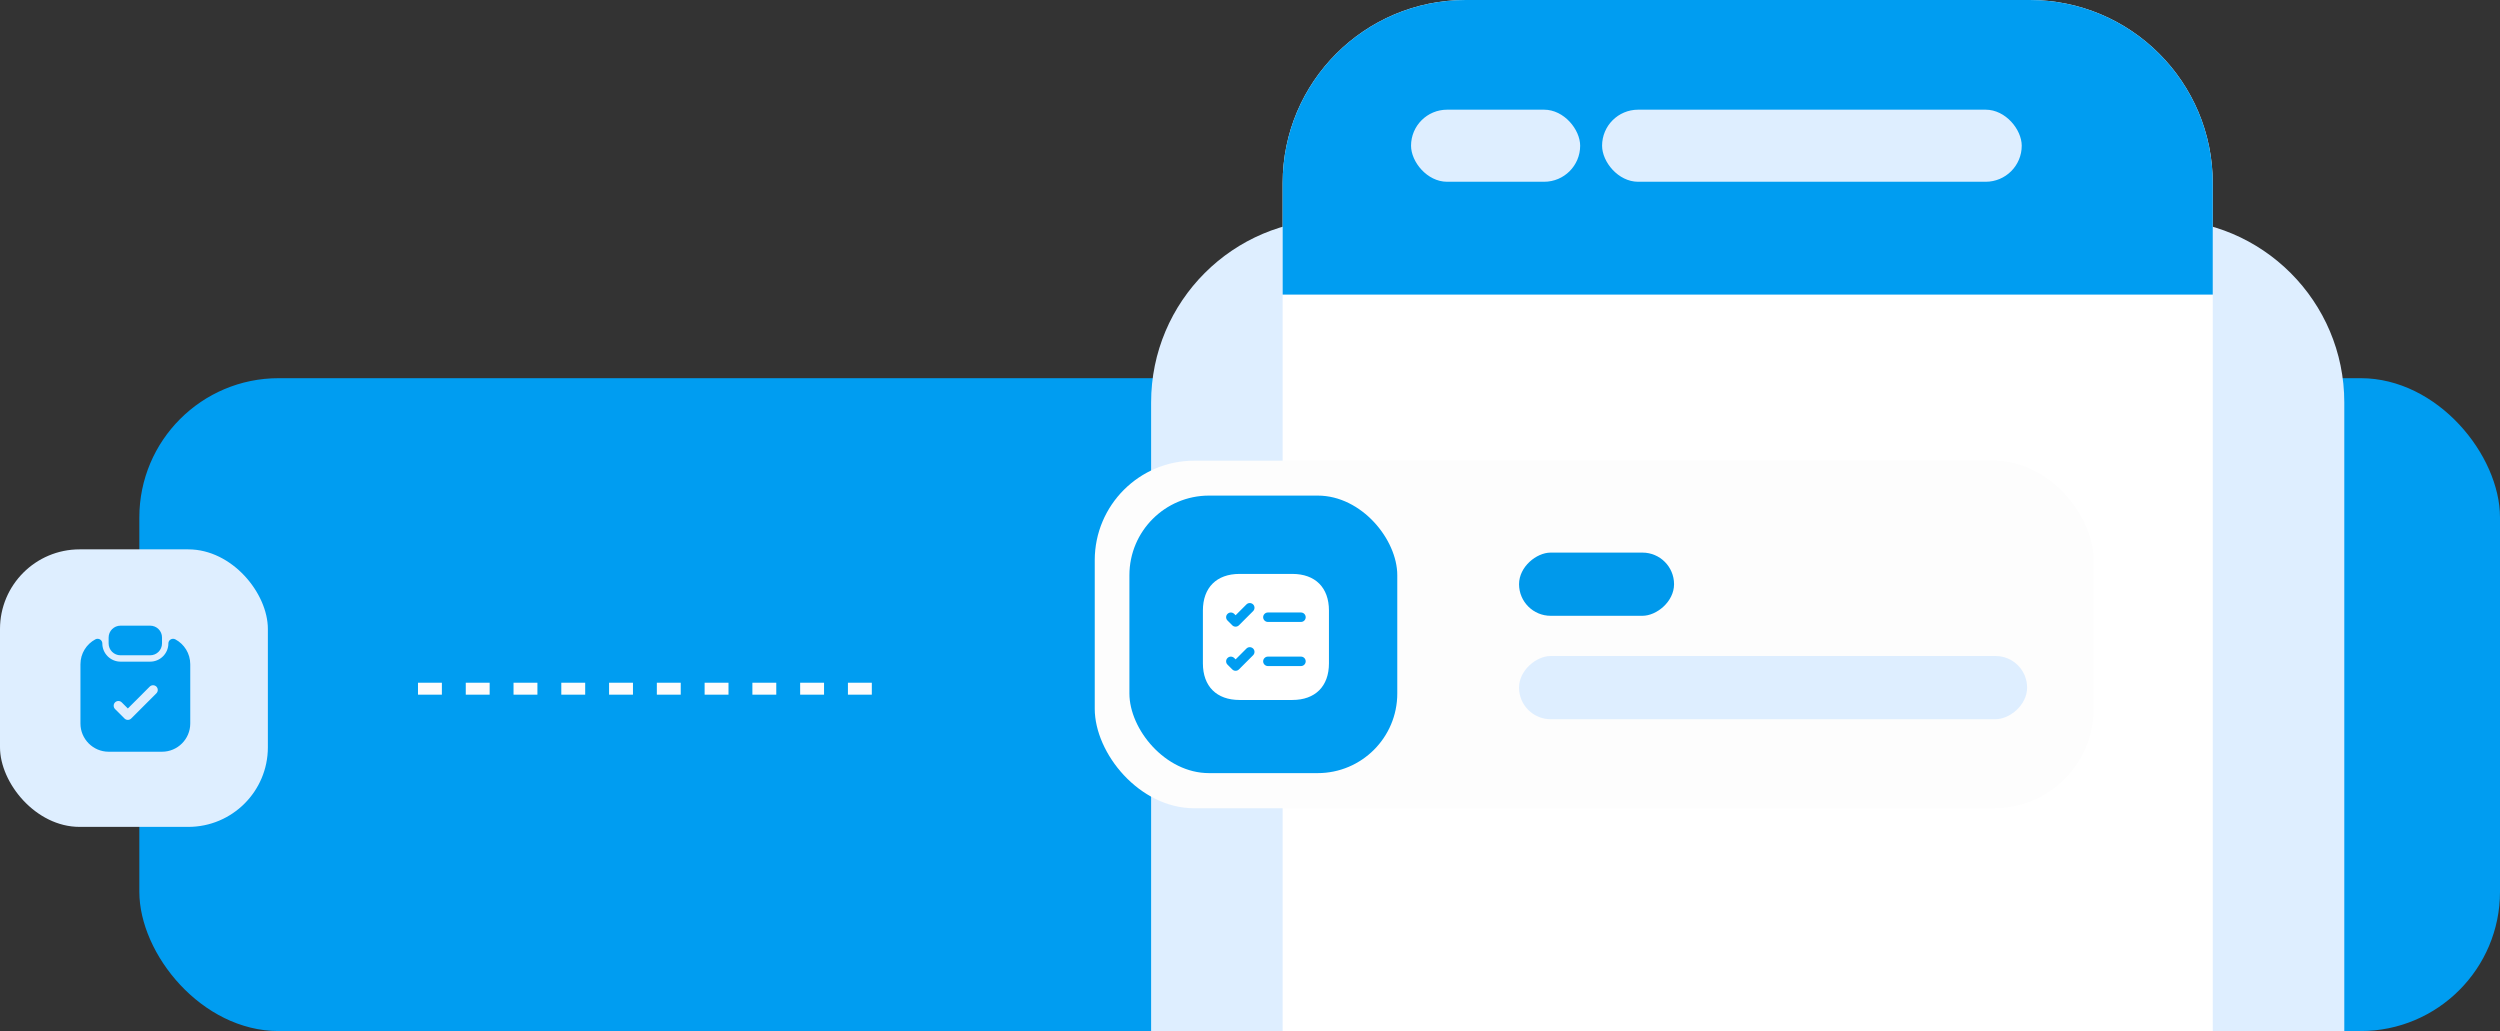 <?xml version="1.0" encoding="UTF-8"?> <svg xmlns="http://www.w3.org/2000/svg" width="628" height="259" viewBox="0 0 628 259" fill="none"><rect x="0" y="0" width="628" height="259" fill="#333333" stroke="none"/><rect x="35" y="95" width="593" height="164" rx="35" fill="#009DF1"></rect><path d="M289.16 101.106C289.16 75.701 309.755 55.106 335.16 55.106H542.887C568.292 55.106 588.887 75.701 588.887 101.106V259H289.16V101.106Z" fill="#DEEEFF"></path><path d="M322.202 46C322.202 20.595 342.796 0 368.202 0H509.847C535.252 0 555.847 20.595 555.847 46V259H322.202V46Z" fill="white"></path><path d="M322.202 46C322.202 20.595 342.796 0 368.202 0H509.847C535.252 0 555.847 20.595 555.847 46V74H322.202V46Z" fill="#009DF1"></path><rect x="354.455" y="27.553" width="42.481" height="18.106" rx="9.053" fill="#DEEEFF"></rect><rect x="402.443" y="27.553" width="105.416" height="18.106" rx="9.053" fill="#DEEEFF"></rect><rect x="275" y="115.723" width="250.928" height="87.309" rx="25" fill="#FDFDFD"></rect><rect x="283.708" y="124.493" width="67.29" height="69.714" rx="20" fill="#009DF1"></rect><path d="M324.634 144.167H311.366C305.602 144.167 302.167 147.602 302.167 153.366V166.634C302.167 172.397 305.602 175.833 311.366 175.833H324.634C330.397 175.833 333.833 172.397 333.833 166.634V153.366C333.833 147.602 330.397 144.167 324.634 144.167ZM314.786 164.592L311.223 168.154C310.986 168.392 310.685 168.502 310.384 168.502C310.083 168.502 309.767 168.392 309.545 168.154L308.357 166.967C307.882 166.507 307.882 165.747 308.357 165.288C308.817 164.829 309.561 164.829 310.036 165.288L310.384 165.637L313.107 162.913C313.567 162.454 314.311 162.454 314.786 162.913C315.245 163.372 315.245 164.132 314.786 164.592ZM314.786 153.508L311.223 157.071C310.986 157.308 310.685 157.419 310.384 157.419C310.083 157.419 309.767 157.308 309.545 157.071L308.357 155.883C307.882 155.424 307.882 154.664 308.357 154.205C308.817 153.746 309.561 153.746 310.036 154.205L310.384 154.553L313.107 151.83C313.567 151.371 314.311 151.371 314.786 151.83C315.245 152.289 315.245 153.049 314.786 153.508ZM326.803 167.315H318.491C317.842 167.315 317.303 166.777 317.303 166.127C317.303 165.478 317.842 164.94 318.491 164.94H326.803C327.468 164.94 327.991 165.478 327.991 166.127C327.991 166.777 327.468 167.315 326.803 167.315ZM326.803 156.232H318.491C317.842 156.232 317.303 155.693 317.303 155.044C317.303 154.395 317.842 153.857 318.491 153.857H326.803C327.468 153.857 327.991 154.395 327.991 155.044C327.991 155.693 327.468 156.232 326.803 156.232Z" fill="white"></path><rect x="381.585" y="154.688" width="15.874" height="38.937" rx="7.937" transform="rotate(-90 381.585 154.688)" fill="#0099EB"></rect><rect x="381.585" y="180.664" width="15.874" height="127.627" rx="7.937" transform="rotate(-90 381.585 180.664)" fill="#DEEEFF"></rect><path d="M105 173L223 173" stroke="#FCFCFC" stroke-width="3" stroke-dasharray="6 6"></path><rect y="138" width="67.29" height="69.714" rx="20" fill="#DEEEFF"></rect><path d="M37.721 157.167H30.279C28.633 157.167 27.287 158.497 27.287 160.143V161.632C27.287 163.278 28.617 164.608 30.263 164.608H37.721C39.367 164.608 40.697 163.278 40.697 161.632V160.143C40.713 158.497 39.367 157.167 37.721 157.167Z" fill="#009DF1"></path><path d="M42.297 161.632C42.297 164.149 40.238 166.207 37.721 166.207H30.279C27.762 166.207 25.703 164.149 25.703 161.632C25.703 160.745 24.753 160.191 23.962 160.602C21.729 161.79 20.209 164.149 20.209 166.857V181.756C20.209 185.651 23.392 188.833 27.287 188.833H40.713C44.608 188.833 47.791 185.651 47.791 181.756V166.857C47.791 164.149 46.271 161.79 44.038 160.602C43.247 160.191 42.297 160.745 42.297 161.632ZM39.288 174.156L32.955 180.489C32.717 180.727 32.417 180.837 32.116 180.837C31.815 180.837 31.514 180.727 31.277 180.489L28.902 178.114C28.442 177.655 28.442 176.895 28.902 176.436C29.361 175.977 30.121 175.977 30.58 176.436L32.116 177.972L37.61 172.477C38.069 172.018 38.829 172.018 39.288 172.477C39.747 172.937 39.747 173.697 39.288 174.156Z" fill="#009DF1"></path></svg> 
